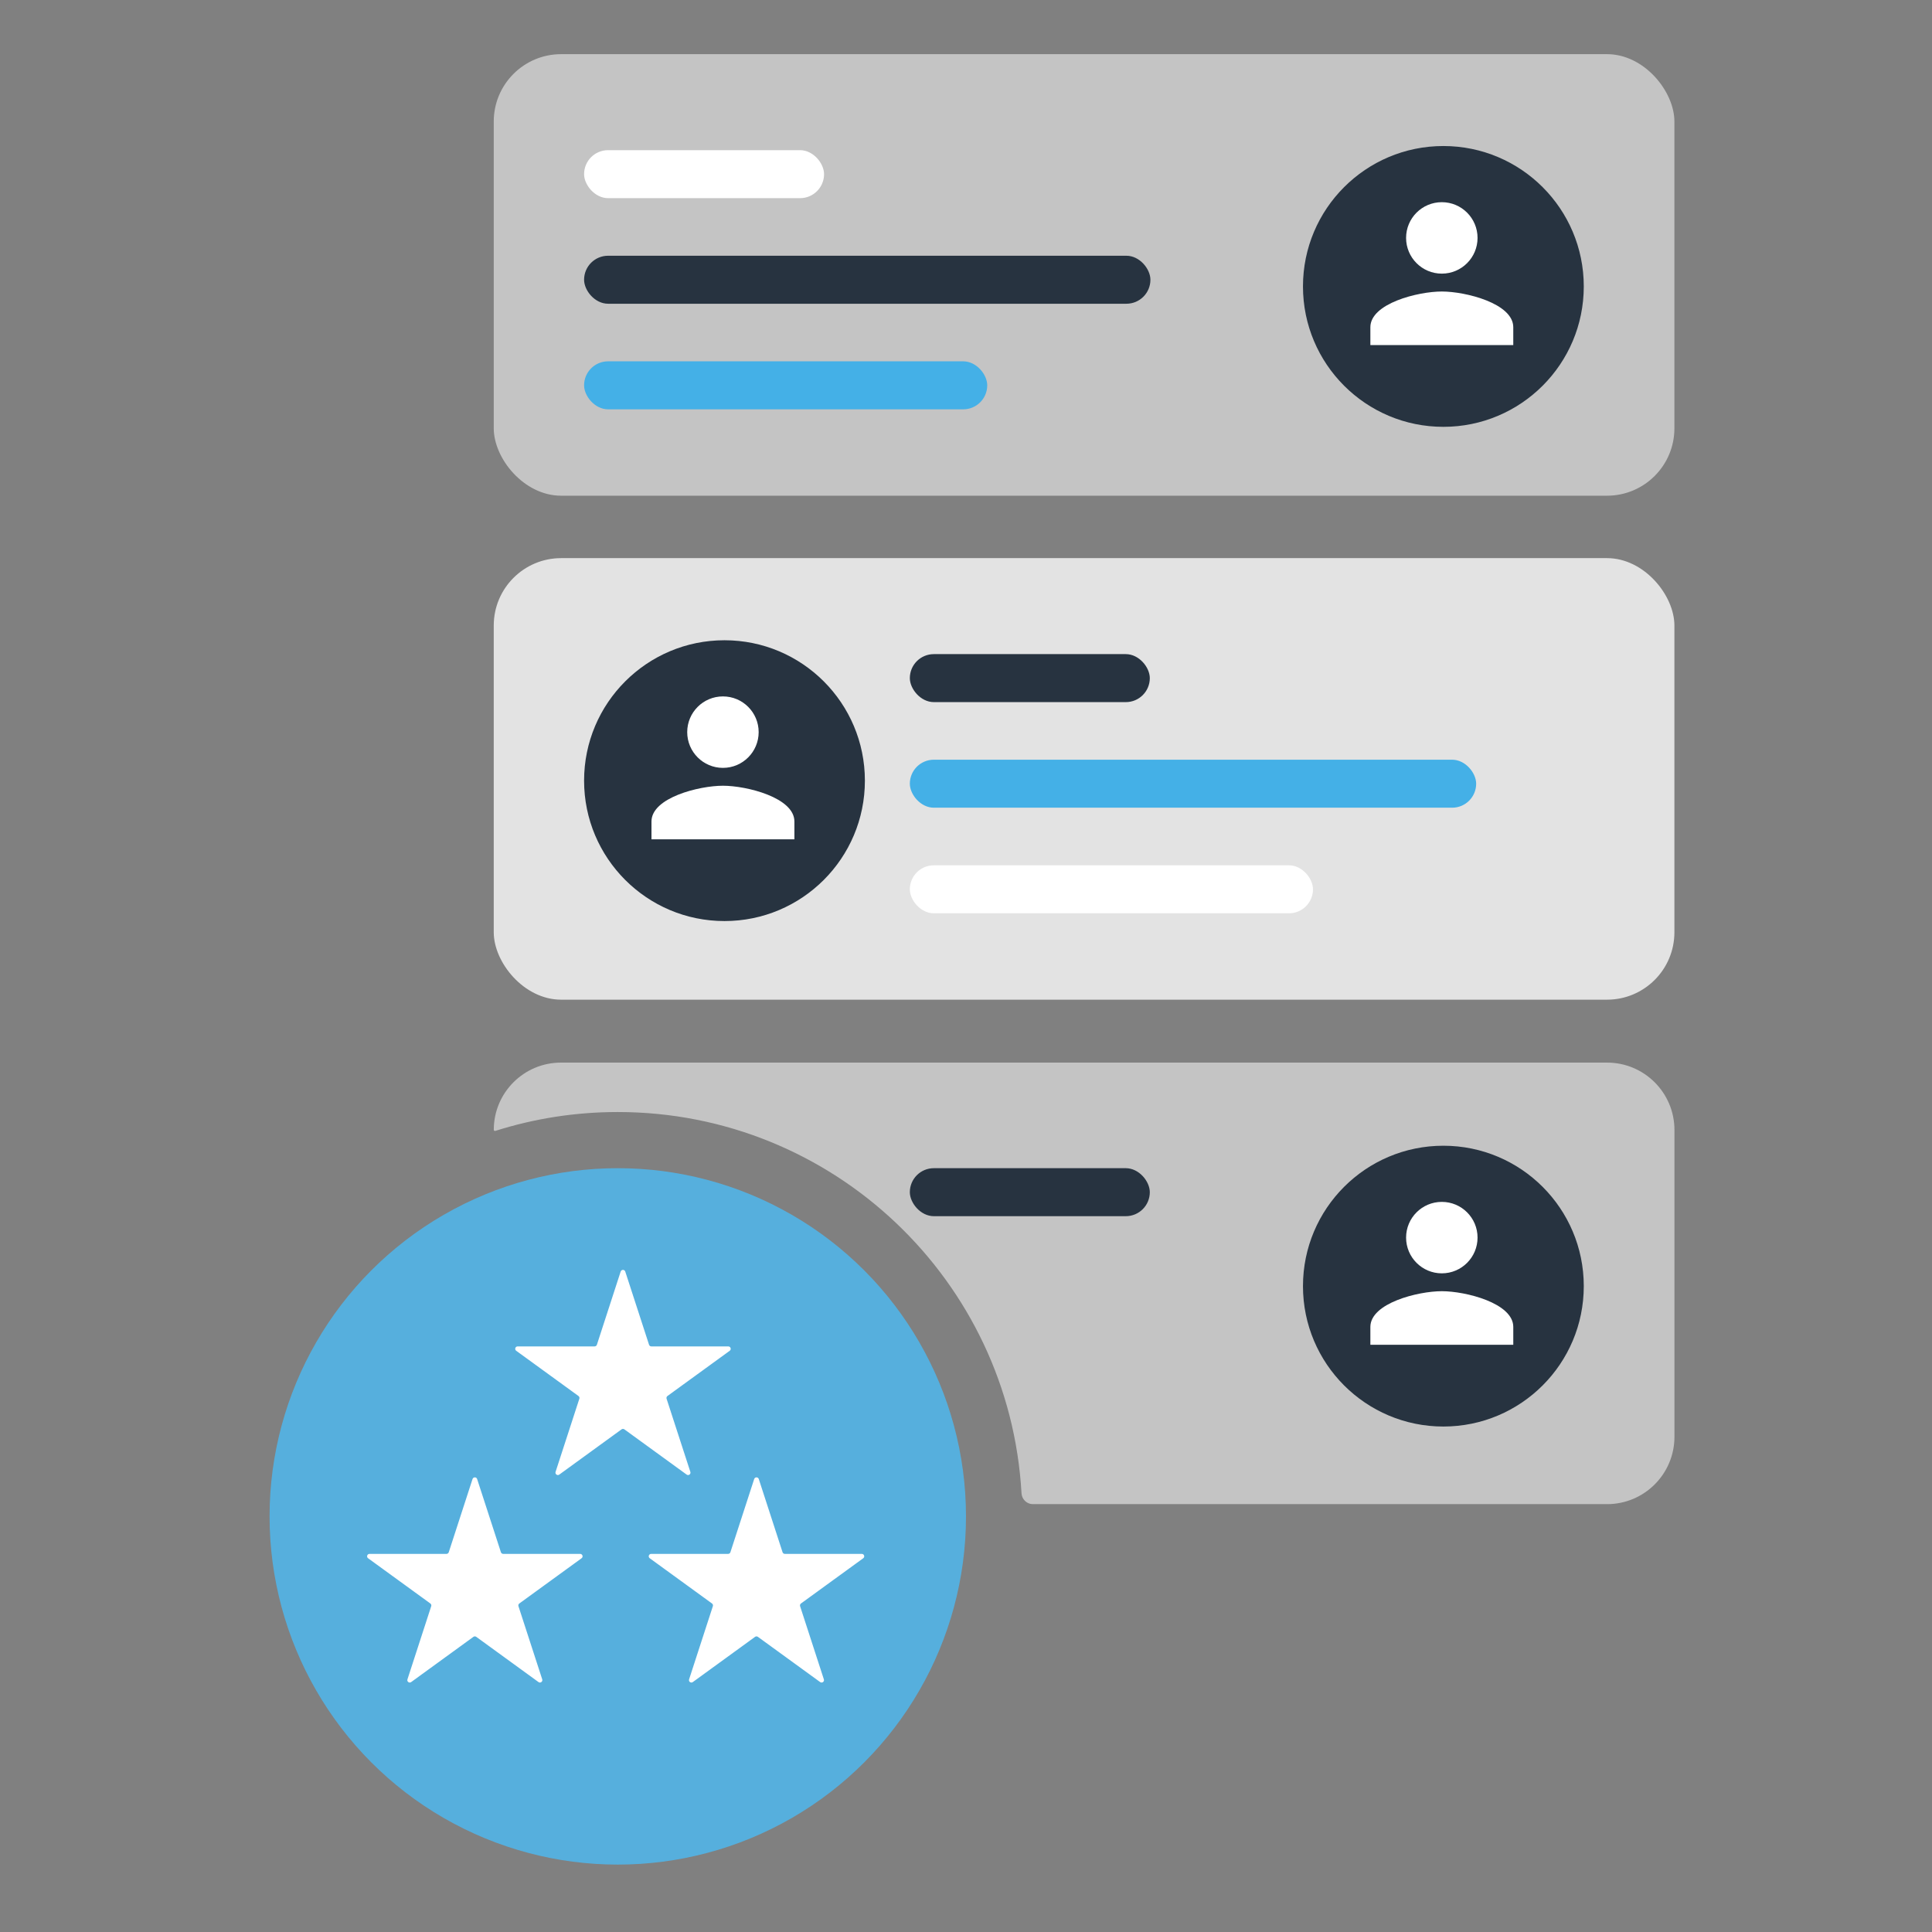 <svg xmlns="http://www.w3.org/2000/svg" width="180" height="180" viewBox="0 0 180 180" fill="none"><rect x="0" y="0" width="180" height="180" fill="#808080" stroke="none"/><rect x="46.001" y="5.046" width="110" height="41.138" rx="6.279" fill="#C4C4C4"></rect><circle cx="134.476" cy="26.686" r="13.081" fill="#273340"></circle><path d="M134.331 18.837C132.492 18.837 131.002 20.326 131.002 22.166C131.002 24.001 132.492 25.494 134.331 25.494C136.17 25.494 137.66 24.001 137.66 22.166C137.66 20.326 136.17 18.837 134.331 18.837ZM134.331 27.159C132.113 27.159 127.674 28.27 127.674 30.487V32.152H140.988V30.487C140.988 28.27 136.549 27.159 134.331 27.159Z" fill="white"></path><path fill-rule="evenodd" clip-rule="evenodd" d="M52.265 99C48.808 99 46.005 101.803 46.005 105.26V105.26C46.005 105.334 46.077 105.386 46.147 105.364C49.746 104.221 53.58 103.605 57.558 103.605C77.641 103.605 94.053 119.318 95.172 139.121C95.204 139.686 95.665 140.138 96.231 140.138H149.726C153.194 140.138 156.005 137.327 156.005 133.859V105.279C156.005 101.811 153.194 99 149.726 99H52.265Z" fill="#C4C4C4"></path><circle cx="134.476" cy="119.826" r="13.081" fill="#273340"></circle><path d="M134.331 111.977C132.492 111.977 131.002 113.466 131.002 115.305C131.002 117.14 132.492 118.634 134.331 118.634C136.17 118.634 137.66 117.14 137.66 115.305C137.66 113.466 136.17 111.977 134.331 111.977ZM134.331 120.298C132.113 120.298 127.674 121.409 127.674 123.627V125.291H140.989V123.627C140.989 121.409 136.549 120.298 134.331 120.298Z" fill="white"></path><rect x="84.767" y="108.837" width="22.358" height="4.472" rx="2.236" fill="#273340"></rect><rect x="54.418" y="13.99" width="22.358" height="4.472" rx="2.236" fill="white"></rect><rect x="54.418" y="23.827" width="52.764" height="4.472" rx="2.236" fill="#273340"></rect><rect x="54.418" y="33.664" width="37.561" height="4.472" rx="2.236" fill="#44B0E7"></rect><circle cx="57.557" cy="141.279" r="32.442" fill="#56AFDD"></circle><path d="M57.826 118.468C57.894 118.26 58.187 118.26 58.254 118.468L60.47 125.286C60.5 125.379 60.586 125.442 60.684 125.442H67.853C68.071 125.442 68.162 125.721 67.985 125.849L62.185 130.063C62.106 130.12 62.073 130.222 62.103 130.314L64.319 137.133C64.386 137.34 64.149 137.513 63.973 137.384L58.172 133.17C58.094 133.113 57.987 133.113 57.908 133.17L52.108 137.384C51.931 137.513 51.694 137.34 51.761 137.133L53.977 130.314C54.007 130.222 53.974 130.12 53.895 130.063L48.095 125.849C47.919 125.721 48.009 125.442 48.227 125.442H55.397C55.494 125.442 55.581 125.379 55.611 125.286L57.826 118.468Z" fill="white"></path><path d="M70.266 137.798C70.333 137.591 70.626 137.591 70.694 137.798L72.909 144.617C72.939 144.71 73.026 144.772 73.123 144.772H80.293C80.511 144.772 80.601 145.051 80.425 145.179L74.625 149.393C74.546 149.451 74.513 149.552 74.543 149.645L76.758 156.463C76.826 156.671 76.588 156.843 76.412 156.715L70.612 152.501C70.533 152.444 70.426 152.444 70.347 152.501L64.547 156.715C64.371 156.843 64.134 156.671 64.201 156.463L66.416 149.645C66.447 149.552 66.414 149.451 66.335 149.393L60.535 145.179C60.358 145.051 60.449 144.772 60.667 144.772H67.836C67.934 144.772 68.02 144.71 68.05 144.617L70.266 137.798Z" fill="white"></path><path d="M44.025 137.798C44.093 137.591 44.386 137.591 44.453 137.798L46.669 144.617C46.699 144.71 46.785 144.772 46.883 144.772H54.052C54.27 144.772 54.361 145.051 54.184 145.179L48.384 149.393C48.305 149.451 48.272 149.552 48.303 149.645L50.518 156.463C50.585 156.671 50.348 156.843 50.172 156.715L44.372 152.501C44.293 152.444 44.186 152.444 44.107 152.501L38.307 156.715C38.131 156.843 37.893 156.671 37.961 156.463L40.176 149.645C40.206 149.552 40.173 149.451 40.094 149.393L34.294 145.179C34.118 145.051 34.209 144.772 34.426 144.772H41.596C41.693 144.772 41.78 144.71 41.81 144.617L44.025 137.798Z" fill="white"></path><rect x="46.001" y="52" width="110" height="41.138" rx="6.279" fill="#E3E3E3"></rect><circle cx="67.499" cy="72.732" r="13.081" fill="#273340"></circle><path d="M67.354 64.883C65.515 64.883 64.026 66.373 64.026 68.212C64.026 70.047 65.515 71.541 67.354 71.541C69.193 71.541 70.683 70.047 70.683 68.212C70.683 66.373 69.193 64.883 67.354 64.883ZM67.354 73.205C65.137 73.205 60.697 74.316 60.697 76.534V78.198H74.012V76.534C74.012 74.316 69.572 73.205 67.354 73.205Z" fill="white"></path><rect x="84.767" y="60.943" width="22.358" height="4.472" rx="2.236" fill="#273340"></rect><rect x="84.767" y="70.78" width="52.764" height="4.472" rx="2.236" fill="#44B0E7"></rect><rect x="84.767" y="80.618" width="37.561" height="4.472" rx="2.236" fill="white"></rect></svg>